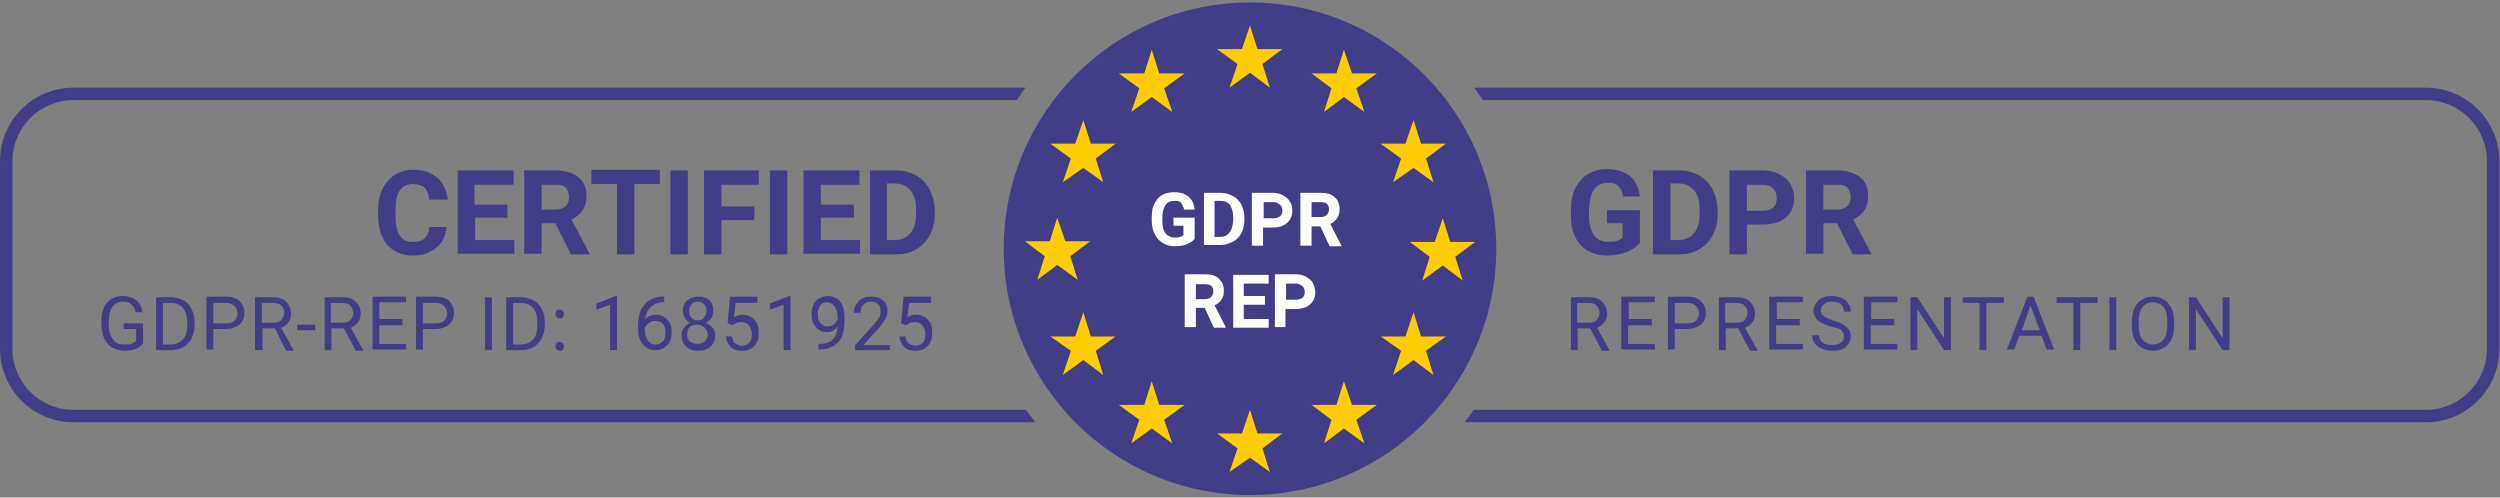 <?xml version="1.0" encoding="utf-8"?>
<!-- Generator: Adobe Illustrator 24.1.3, SVG Export Plug-In . SVG Version: 6.00 Build 0)  -->
<svg version="1.1" id="Layer_1" xmlns="http://www.w3.org/2000/svg" xmlns:xlink="http://www.w3.org/1999/xlink" x="0px" y="0px"
	 width="402px" height="80px" viewBox="0 0 402 80" style="enable-background:new 0 0 402 80;" xml:space="preserve">
<rect x="0" y="0" width="402" height="80" fill="#808080" stroke="none"/>
<style type="text/css">
	.Drop_x0020_Shadow{fill:none;}
	.Outer_x0020_Glow_x0020_5_x0020_pt{fill:none;}
	.Blue_x0020_Neon{fill:none;stroke:#8AACDA;stroke-width:7;stroke-linecap:round;stroke-linejoin:round;}
	.Chrome_x0020_Highlight{fill:url(#SVGID_1_);stroke:#FFFFFF;stroke-width:0.363;stroke-miterlimit:1;}
	.Jive_GS{fill:#FFDD00;}
	.Alyssa_GS{fill:#A6D0E4;}
	.st0{fill:#413D87;}
	.st1{fill:#FFCC00;}
	.st2{fill:#FFFFFF;}
</style>
<linearGradient id="SVGID_1_" gradientUnits="userSpaceOnUse" x1="0" y1="0" x2="6.123234e-17" y2="-1">
	<stop  offset="0" style="stop-color:#656565"/>
	<stop  offset="0.618" style="stop-color:#1B1B1B"/>
	<stop  offset="0.629" style="stop-color:#545454"/>
	<stop  offset="0.983" style="stop-color:#3E3E3E"/>
</linearGradient>
<g>
	<g>
		<g>
			<circle class="st0" cx="201" cy="40" r="39.6"/>
			<g>
				<polygon class="st1" points="201,4.1 202.2,7.9 206.2,7.9 203,10.3 204.2,14.1 201,11.7 197.7,14.1 199,10.3 195.7,7.9 
					199.7,7.9 				"/>
				<polygon class="st1" points="201,65.9 202.2,69.7 206.2,69.7 203,72.1 204.2,75.9 201,73.6 197.7,75.9 199,72.1 195.7,69.7 
					199.7,69.7 				"/>
				<polygon class="st1" points="232,35.1 233.2,38.9 237.2,38.9 234,41.3 235.2,45.1 232,42.7 228.7,45.1 229.9,41.3 226.7,38.9 
					230.7,38.9 				"/>
				<polygon class="st1" points="170,35 171.3,38.8 175.3,38.8 172.1,41.2 173.3,45 170,42.6 166.8,45 168,41.2 164.8,38.8 
					168.8,38.8 				"/>
				<polygon class="st1" points="174.2,19.3 175.4,23.1 179.4,23.1 176.2,25.5 177.4,29.3 174.2,27 170.9,29.3 172.2,25.5 
					168.9,23.1 172.9,23.1 				"/>
				<polygon class="st1" points="185.2,8 186.4,11.8 190.5,11.8 187.2,14.2 188.5,18 185.2,15.6 181.9,18 183.2,14.2 179.9,11.8 
					184,11.8 				"/>
				<polygon class="st1" points="227.3,19.3 228.5,23.1 232.5,23.1 229.3,25.5 230.5,29.3 227.3,27 224,29.3 225.3,25.5 222,23.1 
					226,23.1 				"/>
				<polygon class="st1" points="216.1,8 217.4,11.8 221.4,11.8 218.1,14.2 219.4,18 216.1,15.6 212.9,18 214.1,14.2 210.9,11.8 
					214.9,11.8 				"/>
				<polygon class="st1" points="174.2,50.2 175.4,54.1 179.4,54.1 176.2,56.4 177.4,60.3 174.2,57.9 170.9,60.3 172.2,56.4 
					168.9,54.1 172.9,54.1 				"/>
				<polygon class="st1" points="185.2,61.3 186.4,65.1 190.5,65.1 187.2,67.5 188.5,71.3 185.2,68.9 181.9,71.3 183.2,67.5 
					179.9,65.1 184,65.1 				"/>
				<polygon class="st1" points="227.3,50.2 228.5,54.1 232.5,54.1 229.3,56.4 230.5,60.3 227.3,57.9 224,60.3 225.3,56.4 222,54.1 
					226,54.1 				"/>
				<polygon class="st1" points="216.1,61.3 217.4,65.1 221.4,65.1 218.1,67.5 219.4,71.3 216.1,68.9 212.9,71.3 214.1,67.5 
					210.9,65.1 214.9,65.1 				"/>
			</g>
		</g>
		<g>
			<path class="st2" d="M192.1,38.4c-0.3,0.4-0.8,0.7-1.3,0.9s-1.2,0.3-1.9,0.3c-0.7,0-1.4-0.2-1.9-0.5s-1-0.8-1.3-1.4
				s-0.5-1.3-0.5-2.2V35c0-0.9,0.1-1.6,0.4-2.2s0.7-1.1,1.2-1.4s1.2-0.5,1.9-0.5c1,0,1.8,0.2,2.4,0.7c0.6,0.5,0.9,1.2,1,2.1h-1.7
				c-0.1-0.5-0.3-0.8-0.5-1.1s-0.6-0.3-1.1-0.3c-0.6,0-1.1,0.2-1.4,0.7s-0.5,1.1-0.5,2v0.5c0,0.9,0.2,1.6,0.5,2s0.8,0.7,1.5,0.7
				c0.7,0,1.1-0.1,1.4-0.4v-1.5h-1.6V35h3.4V38.4z"/>
			<path class="st2" d="M193.6,39.5V31h2.6c0.8,0,1.4,0.2,2,0.5s1.1,0.8,1.4,1.4s0.5,1.3,0.5,2.1v0.4c0,0.8-0.2,1.5-0.5,2.1
				s-0.8,1.1-1.4,1.4s-1.3,0.5-2,0.5H193.6z M195.3,32.4v5.7h0.8c0.7,0,1.2-0.2,1.6-0.7s0.5-1.1,0.6-1.9V35c0-0.9-0.2-1.5-0.5-2
				s-0.9-0.7-1.6-0.7H195.3z"/>
			<path class="st2" d="M203.1,36.5v3h-1.8V31h3.3c0.6,0,1.2,0.1,1.7,0.4s0.9,0.6,1.1,1c0.3,0.4,0.4,0.9,0.4,1.5
				c0,0.8-0.3,1.5-0.9,2s-1.4,0.7-2.4,0.7H203.1z M203.1,35.1h1.6c0.5,0,0.8-0.1,1.1-0.3s0.4-0.5,0.4-0.9c0-0.4-0.1-0.8-0.4-1
				s-0.6-0.4-1-0.4h-1.6V35.1z"/>
			<path class="st2" d="M212.3,36.4h-1.4v3.1h-1.8V31h3.2c1,0,1.8,0.2,2.3,0.7c0.5,0.4,0.8,1.1,0.8,1.9c0,0.6-0.1,1.1-0.4,1.5
				s-0.6,0.7-1.1,0.9l1.8,3.5v0.1h-1.9L212.3,36.4z M210.9,34.9h1.4c0.4,0,0.8-0.1,1-0.3s0.4-0.5,0.4-0.9c0-0.4-0.1-0.7-0.3-0.9
				s-0.6-0.3-1.1-0.3h-1.4V34.9z"/>
		</g>
		<g>
			<g>
				<g>
					<path class="st0" d="M263.5,39.2c-0.5,0.6-1.2,1.1-2.1,1.4c-0.9,0.3-1.9,0.5-3,0.5c-1.2,0-2.2-0.3-3.1-0.8
						c-0.9-0.5-1.6-1.3-2-2.2c-0.5-1-0.7-2.1-0.7-3.4v-0.9c0-1.3,0.2-2.5,0.7-3.5c0.5-1,1.1-1.7,2-2.3c0.9-0.5,1.9-0.8,3-0.8
						c1.6,0,2.9,0.4,3.8,1.1c0.9,0.8,1.4,1.9,1.6,3.3h-2.7c-0.1-0.8-0.4-1.3-0.8-1.7c-0.4-0.4-1-0.5-1.7-0.5c-0.9,0-1.7,0.4-2.2,1.1
						c-0.5,0.7-0.7,1.8-0.8,3.2v0.9c0,1.4,0.3,2.5,0.8,3.2s1.3,1.1,2.4,1.1c1,0,1.8-0.2,2.2-0.7v-2.3h-2.5v-2.1h5.3V39.2z"/>
					<path class="st0" d="M265.8,40.9V27.4h4.2c1.2,0,2.3,0.3,3.2,0.8c0.9,0.5,1.7,1.3,2.2,2.3c0.5,1,0.8,2.1,0.8,3.4v0.6
						c0,1.3-0.3,2.4-0.8,3.3c-0.5,1-1.2,1.7-2.2,2.3s-2,0.8-3.2,0.8H265.8z M268.6,29.6v9h1.3c1.1,0,1.9-0.4,2.5-1.1
						c0.6-0.7,0.9-1.7,0.9-3.1v-0.7c0-1.4-0.3-2.4-0.9-3.1c-0.6-0.7-1.4-1.1-2.5-1.1H268.6z"/>
					<path class="st0" d="M280.9,36.1v4.8h-2.8V27.4h5.3c1,0,1.9,0.2,2.7,0.6c0.8,0.4,1.4,0.9,1.8,1.6c0.4,0.7,0.6,1.5,0.6,2.3
						c0,1.3-0.5,2.4-1.4,3.1c-0.9,0.8-2.2,1.1-3.8,1.1H280.9z M280.9,33.9h2.5c0.7,0,1.3-0.2,1.7-0.5c0.4-0.3,0.6-0.8,0.6-1.5
						c0-0.7-0.2-1.2-0.6-1.6c-0.4-0.4-0.9-0.6-1.6-0.6h-2.6V33.9z"/>
					<path class="st0" d="M295.4,35.9h-2.2v4.9h-2.8V27.4h5c1.6,0,2.8,0.4,3.7,1.1c0.9,0.7,1.3,1.7,1.3,3c0,0.9-0.2,1.7-0.6,2.3
						c-0.4,0.6-1,1.1-1.8,1.5l2.9,5.5v0.1h-3L295.4,35.9z M293.2,33.7h2.2c0.7,0,1.2-0.2,1.6-0.5c0.4-0.4,0.6-0.8,0.6-1.5
						c0-0.6-0.2-1.1-0.5-1.5c-0.4-0.4-0.9-0.5-1.7-0.5h-2.2V33.7z"/>
				</g>
			</g>
			<g>
				<path class="st0" d="M255.7,52.8h-2v3.5h-1.1v-8.5h2.8c1,0,1.7,0.2,2.2,0.7s0.8,1.1,0.8,1.9c0,0.5-0.1,1-0.4,1.4
					s-0.7,0.7-1.2,0.9l2,3.6v0.1h-1.2L255.7,52.8z M253.7,51.9h1.7c0.6,0,1-0.1,1.3-0.4c0.3-0.3,0.5-0.7,0.5-1.2
					c0-0.5-0.2-0.9-0.5-1.2s-0.8-0.4-1.4-0.4h-1.7V51.9z"/>
				<path class="st0" d="M265.5,52.3h-3.7v3h4.3v0.9h-5.4v-8.5h5.4v0.9h-4.2v2.7h3.7V52.3z"/>
				<path class="st0" d="M269.3,52.9v3.3h-1.1v-8.5h3.1c0.9,0,1.7,0.2,2.2,0.7s0.8,1.1,0.8,1.9c0,0.8-0.3,1.5-0.8,1.9
					s-1.3,0.7-2.2,0.7H269.3z M269.3,52h2c0.6,0,1.1-0.1,1.4-0.4c0.3-0.3,0.5-0.7,0.5-1.2c0-0.5-0.2-0.9-0.5-1.2s-0.8-0.5-1.3-0.5
					h-2.1V52z"/>
				<path class="st0" d="M279.5,52.8h-2v3.5h-1.1v-8.5h2.8c1,0,1.7,0.2,2.2,0.7s0.8,1.1,0.8,1.9c0,0.5-0.1,1-0.4,1.4
					s-0.7,0.7-1.2,0.9l2,3.6v0.1h-1.2L279.5,52.8z M277.5,51.9h1.7c0.6,0,1-0.1,1.3-0.4c0.3-0.3,0.5-0.7,0.5-1.2
					c0-0.5-0.2-0.9-0.5-1.2s-0.8-0.4-1.4-0.4h-1.7V51.9z"/>
				<path class="st0" d="M289.3,52.3h-3.7v3h4.3v0.9h-5.4v-8.5h5.4v0.9h-4.2v2.7h3.7V52.3z"/>
				<path class="st0" d="M294.4,52.5c-1-0.3-1.7-0.6-2.1-1s-0.7-0.9-0.7-1.5c0-0.7,0.3-1.2,0.8-1.7s1.2-0.7,2.1-0.7
					c0.6,0,1.1,0.1,1.6,0.3s0.8,0.5,1.1,0.9s0.4,0.8,0.4,1.3h-1.1c0-0.5-0.2-0.9-0.5-1.2s-0.8-0.4-1.4-0.4c-0.6,0-1,0.1-1.3,0.4
					c-0.3,0.2-0.5,0.6-0.5,1c0,0.3,0.1,0.6,0.4,0.9c0.3,0.2,0.8,0.5,1.5,0.7s1.3,0.4,1.7,0.7s0.7,0.5,0.9,0.8s0.3,0.7,0.3,1.1
					c0,0.7-0.3,1.2-0.8,1.7s-1.3,0.6-2.2,0.6c-0.6,0-1.1-0.1-1.6-0.3s-0.9-0.5-1.2-0.9s-0.4-0.8-0.4-1.3h1.1c0,0.5,0.2,0.9,0.6,1.2
					s0.9,0.4,1.5,0.4c0.6,0,1-0.1,1.4-0.4s0.5-0.6,0.5-1s-0.1-0.7-0.4-1S295.2,52.7,294.4,52.5z"/>
				<path class="st0" d="M304.5,52.3h-3.7v3h4.3v0.9h-5.4v-8.5h5.4v0.9h-4.2v2.7h3.7V52.3z"/>
				<path class="st0" d="M313.7,56.3h-1.1l-4.3-6.6v6.6h-1.1v-8.5h1.1l4.3,6.6v-6.6h1.1V56.3z"/>
				<path class="st0" d="M322.1,48.7h-2.7v7.6h-1.1v-7.6h-2.7v-0.9h6.6V48.7z"/>
				<path class="st0" d="M328.3,54h-3.6l-0.8,2.2h-1.2l3.3-8.5h1l3.3,8.5h-1.2L328.3,54z M325.1,53.1h2.9l-1.5-4L325.1,53.1z"/>
				<path class="st0" d="M337.2,48.7h-2.7v7.6h-1.1v-7.6h-2.7v-0.9h6.6V48.7z"/>
				<path class="st0" d="M340.3,56.3h-1.1v-8.5h1.1V56.3z"/>
				<path class="st0" d="M349.6,52.3c0,0.8-0.1,1.6-0.4,2.2s-0.7,1.1-1.2,1.4s-1.1,0.5-1.8,0.5c-0.7,0-1.3-0.2-1.8-0.5
					s-0.9-0.8-1.2-1.4s-0.4-1.3-0.4-2.1v-0.6c0-0.8,0.1-1.5,0.4-2.2s0.7-1.1,1.2-1.4s1.1-0.5,1.8-0.5c0.7,0,1.3,0.2,1.8,0.5
					s0.9,0.8,1.2,1.4s0.4,1.4,0.4,2.2V52.3z M348.5,51.7c0-1-0.2-1.8-0.6-2.3s-1-0.8-1.7-0.8c-0.7,0-1.3,0.3-1.7,0.8
					s-0.6,1.3-0.6,2.3v0.6c0,1,0.2,1.8,0.6,2.3s1,0.8,1.7,0.8c0.7,0,1.3-0.3,1.7-0.8s0.6-1.3,0.6-2.3V51.7z"/>
				<path class="st0" d="M358.5,56.3h-1.1l-4.3-6.6v6.6H352v-8.5h1.1l4.3,6.6v-6.6h1.1V56.3z"/>
			</g>
			<g>
				<g>
					<path class="st0" d="M71.8,36.4c-0.1,1.5-0.6,2.6-1.6,3.4s-2.2,1.3-3.8,1.3c-1.7,0-3.1-0.6-4.1-1.7c-1-1.2-1.5-2.8-1.5-4.8
						v-0.8c0-1.3,0.2-2.4,0.7-3.4c0.5-1,1.1-1.7,2-2.3c0.9-0.5,1.8-0.8,3-0.8c1.6,0,2.8,0.4,3.8,1.3c1,0.8,1.5,2,1.7,3.5H69
						c-0.1-0.9-0.3-1.5-0.7-1.9c-0.4-0.4-1.1-0.6-1.9-0.6c-0.9,0-1.6,0.3-2.1,1c-0.5,0.7-0.7,1.7-0.7,3.1v1c0,1.5,0.2,2.5,0.7,3.2
						c0.4,0.7,1.1,1,2.1,1c0.9,0,1.5-0.2,1.9-0.6c0.4-0.4,0.7-1,0.7-1.8H71.8z"/>
					<path class="st0" d="M81.7,35h-5.3v3.6h6.3v2.2h-9.1V27.4h9v2.3h-6.3v3.2h5.3V35z"/>
					<path class="st0" d="M89.3,35.9h-2.2v4.9h-2.8V27.4h5c1.6,0,2.8,0.4,3.7,1.1c0.9,0.7,1.3,1.7,1.3,3c0,0.9-0.2,1.7-0.6,2.3
						c-0.4,0.6-1,1.1-1.8,1.5l2.9,5.5v0.1h-3L89.3,35.9z M87.1,33.7h2.2c0.7,0,1.2-0.2,1.6-0.5c0.4-0.4,0.6-0.8,0.6-1.5
						c0-0.6-0.2-1.1-0.5-1.5c-0.4-0.4-0.9-0.5-1.7-0.5h-2.2V33.7z"/>
					<path class="st0" d="M106.1,29.6H102v11.3h-2.8V29.6h-4.1v-2.3h11V29.6z"/>
					<path class="st0" d="M110.6,40.9h-2.8V27.4h2.8V40.9z"/>
					<path class="st0" d="M121.4,35.4H116v5.5h-2.8V27.4h8.8v2.3h-6v3.5h5.3V35.4z"/>
					<path class="st0" d="M126.6,40.9h-2.8V27.4h2.8V40.9z"/>
					<path class="st0" d="M137.3,35H132v3.6h6.3v2.2h-9.1V27.4h9v2.3H132v3.2h5.3V35z"/>
					<path class="st0" d="M139.9,40.9V27.4h4.2c1.2,0,2.3,0.3,3.2,0.8c0.9,0.5,1.7,1.3,2.2,2.3c0.5,1,0.8,2.1,0.8,3.4v0.6
						c0,1.3-0.3,2.4-0.8,3.3c-0.5,1-1.2,1.7-2.2,2.3s-2,0.8-3.2,0.8H139.9z M142.6,29.6v9h1.3c1.1,0,1.9-0.4,2.5-1.1
						c0.6-0.7,0.9-1.7,0.9-3.1v-0.7c0-1.4-0.3-2.4-0.9-3.1c-0.6-0.7-1.4-1.1-2.5-1.1H142.6z"/>
				</g>
			</g>
			<g>
				<path class="st0" d="M23,55.2c-0.3,0.4-0.7,0.7-1.2,0.9s-1.1,0.3-1.8,0.3c-0.7,0-1.3-0.2-1.9-0.5s-1-0.8-1.3-1.4
					s-0.4-1.3-0.5-2.1v-0.7c0-1.3,0.3-2.3,0.9-3s1.4-1.1,2.5-1.1c0.9,0,1.6,0.2,2.2,0.7s0.9,1.1,1,1.9h-1.1c-0.2-1.1-0.9-1.7-2-1.7
					c-0.8,0-1.3,0.3-1.7,0.8c-0.4,0.5-0.6,1.3-0.6,2.3v0.7c0,1,0.2,1.7,0.7,2.3c0.4,0.6,1,0.8,1.8,0.8c0.4,0,0.8,0,1.1-0.1
					c0.3-0.1,0.6-0.3,0.8-0.5v-1.9h-2V52H23V55.2z"/>
				<path class="st0" d="M25.1,56.3v-8.5h2.4c0.7,0,1.4,0.2,2,0.5s1,0.8,1.3,1.4s0.5,1.3,0.5,2.1v0.5c0,0.8-0.2,1.5-0.5,2.1
					s-0.8,1.1-1.3,1.4s-1.2,0.5-2,0.5H25.1z M26.2,48.7v6.7h1.2c0.9,0,1.5-0.3,2-0.8s0.7-1.3,0.7-2.3v-0.5c0-1-0.2-1.7-0.7-2.3
					c-0.5-0.5-1.1-0.8-1.9-0.8H26.2z"/>
				<path class="st0" d="M34.3,52.9v3.3h-1.1v-8.5h3.1c0.9,0,1.7,0.2,2.2,0.7s0.8,1.1,0.8,1.9c0,0.8-0.3,1.5-0.8,1.9
					s-1.3,0.7-2.2,0.7H34.3z M34.3,52h2c0.6,0,1.1-0.1,1.4-0.4c0.3-0.3,0.5-0.7,0.5-1.2c0-0.5-0.2-0.9-0.5-1.2s-0.8-0.5-1.3-0.5
					h-2.1V52z"/>
				<path class="st0" d="M44.2,52.8h-2v3.5H41v-8.5h2.8c1,0,1.7,0.2,2.2,0.7s0.8,1.1,0.8,1.9c0,0.5-0.1,1-0.4,1.4s-0.7,0.7-1.2,0.9
					l2,3.6v0.1H46L44.2,52.8z M42.2,51.9h1.7c0.6,0,1-0.1,1.3-0.4c0.3-0.3,0.5-0.7,0.5-1.2c0-0.5-0.2-0.9-0.5-1.2s-0.8-0.4-1.4-0.4
					h-1.7V51.9z"/>
				<path class="st0" d="M50.7,53.1h-2.9v-0.9h2.9V53.1z"/>
				<path class="st0" d="M55.3,52.8h-2v3.5h-1.1v-8.5H55c1,0,1.7,0.2,2.2,0.7s0.8,1.1,0.8,1.9c0,0.5-0.1,1-0.4,1.4s-0.7,0.7-1.2,0.9
					l2,3.6v0.1h-1.2L55.3,52.8z M53.3,51.9h1.7c0.6,0,1-0.1,1.3-0.4c0.3-0.3,0.5-0.7,0.5-1.2c0-0.5-0.2-0.9-0.5-1.2
					s-0.8-0.4-1.4-0.4h-1.7V51.9z"/>
				<path class="st0" d="M64.7,52.3H61v3h4.3v0.9h-5.4v-8.5h5.4v0.9H61v2.7h3.7V52.3z"/>
				<path class="st0" d="M68,52.9v3.3h-1.1v-8.5H70c0.9,0,1.7,0.2,2.2,0.7s0.8,1.1,0.8,1.9c0,0.8-0.3,1.5-0.8,1.9S71,52.9,70,52.9
					H68z M68,52h2c0.6,0,1.1-0.1,1.4-0.4c0.3-0.3,0.5-0.7,0.5-1.2c0-0.5-0.2-0.9-0.5-1.2s-0.8-0.5-1.3-0.5H68V52z"/>
				<path class="st0" d="M79.1,56.3H78v-8.5h1.1V56.3z"/>
				<path class="st0" d="M81.4,56.3v-8.5h2.4c0.7,0,1.4,0.2,2,0.5s1,0.8,1.3,1.4s0.5,1.3,0.5,2.1v0.5c0,0.8-0.2,1.5-0.5,2.1
					s-0.8,1.1-1.3,1.4s-1.2,0.5-2,0.5H81.4z M82.5,48.7v6.7h1.2c0.9,0,1.5-0.3,2-0.8s0.7-1.3,0.7-2.3v-0.5c0-1-0.2-1.7-0.7-2.3
					c-0.5-0.5-1.1-0.8-1.9-0.8H82.5z"/>
				<path class="st0" d="M89.3,55.7c0-0.2,0.1-0.3,0.2-0.5S89.8,55,90,55s0.4,0.1,0.5,0.2s0.2,0.3,0.2,0.5c0,0.2-0.1,0.3-0.2,0.5
					s-0.3,0.2-0.5,0.2s-0.4-0.1-0.5-0.2S89.3,55.9,89.3,55.7z M89.3,50.5c0-0.2,0.1-0.3,0.2-0.5s0.3-0.2,0.5-0.2s0.4,0.1,0.5,0.2
					s0.2,0.3,0.2,0.5c0,0.2-0.1,0.3-0.2,0.5s-0.3,0.2-0.5,0.2s-0.4-0.1-0.5-0.2S89.3,50.7,89.3,50.5z"/>
				<path class="st0" d="M99.2,56.3h-1.1V49l-2.2,0.8v-1l3.1-1.2h0.2V56.3z"/>
				<path class="st0" d="M106.8,47.7v0.9h-0.2c-0.8,0-1.5,0.3-2,0.8s-0.8,1.2-0.9,2c0.4-0.5,1.1-0.8,1.8-0.8c0.7,0,1.3,0.3,1.8,0.8
					s0.7,1.2,0.7,2c0,0.9-0.2,1.6-0.7,2.1s-1.1,0.8-1.9,0.8c-0.8,0-1.5-0.3-2-0.9s-0.8-1.4-0.8-2.4v-0.4c0-1.6,0.3-2.8,1-3.6
					s1.7-1.3,3-1.3H106.8z M105.4,51.6c-0.4,0-0.7,0.1-1,0.3s-0.5,0.5-0.7,0.8v0.4c0,0.7,0.2,1.3,0.5,1.7s0.7,0.6,1.2,0.6
					c0.5,0,0.9-0.2,1.2-0.5s0.4-0.8,0.4-1.4c0-0.6-0.1-1.1-0.4-1.4S105.9,51.6,105.4,51.6z"/>
				<path class="st0" d="M114.7,50c0,0.4-0.1,0.8-0.3,1.1s-0.5,0.6-0.9,0.8c0.4,0.2,0.8,0.5,1.1,0.8s0.4,0.8,0.4,1.2
					c0,0.7-0.2,1.3-0.7,1.8s-1.2,0.7-2,0.7c-0.8,0-1.5-0.2-2-0.7s-0.7-1-0.7-1.8c0-0.5,0.1-0.9,0.4-1.2s0.6-0.7,1-0.8
					c-0.4-0.2-0.7-0.4-0.9-0.8s-0.3-0.7-0.3-1.1c0-0.7,0.2-1.3,0.7-1.7s1.1-0.6,1.8-0.6c0.8,0,1.4,0.2,1.8,0.6S114.7,49.2,114.7,50z
					 M113.8,53.9c0-0.5-0.2-0.9-0.5-1.2s-0.7-0.5-1.2-0.5s-0.9,0.1-1.2,0.4s-0.4,0.7-0.4,1.2s0.1,0.9,0.4,1.1s0.7,0.4,1.2,0.4
					c0.5,0,0.9-0.1,1.2-0.4S113.8,54.4,113.8,53.9z M112.2,48.5c-0.4,0-0.8,0.1-1,0.4s-0.4,0.6-0.4,1.1c0,0.4,0.1,0.8,0.4,1.1
					s0.6,0.4,1,0.4s0.8-0.1,1-0.4s0.4-0.6,0.4-1.1s-0.1-0.8-0.4-1.1S112.6,48.5,112.2,48.5z"/>
				<path class="st0" d="M117,52l0.4-4.3h4.4v1h-3.5l-0.3,2.3c0.4-0.2,0.9-0.4,1.4-0.4c0.8,0,1.4,0.3,1.9,0.8s0.7,1.2,0.7,2.1
					c0,0.9-0.2,1.6-0.7,2.1s-1.1,0.8-2,0.8c-0.8,0-1.4-0.2-1.8-0.6s-0.7-1-0.8-1.7h1c0.1,0.5,0.2,0.9,0.5,1.1s0.7,0.4,1.1,0.4
					c0.5,0,0.9-0.2,1.2-0.5s0.4-0.8,0.4-1.4c0-0.6-0.2-1-0.5-1.4s-0.7-0.5-1.2-0.5c-0.5,0-0.8,0.1-1.1,0.3l-0.3,0.2L117,52z"/>
				<path class="st0" d="M127.1,56.3H126V49l-2.2,0.8v-1l3.1-1.2h0.2V56.3z"/>
				<path class="st0" d="M134.7,52.5c-0.2,0.3-0.5,0.5-0.8,0.7s-0.7,0.2-1,0.2c-0.5,0-0.9-0.1-1.3-0.4s-0.6-0.6-0.8-1
					s-0.3-0.9-0.3-1.5c0-0.6,0.1-1.1,0.3-1.5s0.5-0.8,0.9-1s0.9-0.4,1.4-0.4c0.8,0,1.5,0.3,2,0.9s0.7,1.5,0.7,2.6v0.3
					c0,1.7-0.3,2.9-1,3.6s-1.6,1.2-3,1.2h-0.2v-0.9h0.2c0.9,0,1.6-0.2,2.1-0.7S134.6,53.5,134.7,52.5z M133,52.5
					c0.4,0,0.7-0.1,1-0.3s0.5-0.5,0.7-0.8v-0.4c0-0.7-0.2-1.3-0.5-1.7s-0.7-0.7-1.2-0.7c-0.5,0-0.9,0.2-1.1,0.5s-0.4,0.8-0.4,1.4
					c0,0.6,0.1,1.1,0.4,1.4S132.5,52.5,133,52.5z"/>
				<path class="st0" d="M143.1,56.3h-5.6v-0.8l3-3.3c0.4-0.5,0.7-0.9,0.9-1.2s0.2-0.6,0.2-1c0-0.4-0.1-0.8-0.4-1.1
					s-0.6-0.4-1.1-0.4c-0.5,0-1,0.2-1.3,0.5s-0.4,0.7-0.4,1.3h-1.1c0-0.8,0.3-1.4,0.8-1.9s1.2-0.7,2-0.7c0.8,0,1.4,0.2,1.9,0.6
					s0.7,1,0.7,1.7c0,0.8-0.5,1.8-1.6,3l-2.3,2.5h4.3V56.3z"/>
				<path class="st0" d="M144.9,52l0.4-4.3h4.4v1h-3.5l-0.3,2.3c0.4-0.2,0.9-0.4,1.4-0.4c0.8,0,1.4,0.3,1.9,0.8s0.7,1.2,0.7,2.1
					c0,0.9-0.2,1.6-0.7,2.1s-1.1,0.8-2,0.8c-0.8,0-1.4-0.2-1.8-0.6s-0.7-1-0.8-1.7h1c0.1,0.5,0.2,0.9,0.5,1.1s0.7,0.4,1.1,0.4
					c0.5,0,0.9-0.2,1.2-0.5s0.4-0.8,0.4-1.4c0-0.6-0.2-1-0.5-1.4s-0.7-0.5-1.2-0.5c-0.5,0-0.8,0.1-1.1,0.3l-0.3,0.2L144.9,52z"/>
			</g>
		</g>
		<g>
			<path class="st2" d="M193.7,49.5h-1.4v3.1h-1.8v-8.5h3.2c1,0,1.8,0.2,2.3,0.7s0.8,1.1,0.8,1.9c0,0.6-0.1,1.1-0.4,1.5
				s-0.6,0.7-1.1,0.9l1.8,3.5v0.1h-1.9L193.7,49.5z M192.3,48.1h1.4c0.4,0,0.8-0.1,1-0.3s0.4-0.5,0.4-0.9c0-0.4-0.1-0.7-0.3-0.9
				s-0.6-0.3-1.1-0.3h-1.4V48.1z"/>
			<path class="st2" d="M203.4,49H200v2.3h4v1.4h-5.7v-8.5h5.7v1.4H200v2h3.4V49z"/>
			<path class="st2" d="M206.7,49.6v3H205v-8.5h3.3c0.6,0,1.2,0.1,1.7,0.4s0.9,0.6,1.1,1s0.4,0.9,0.4,1.5c0,0.8-0.3,1.5-0.9,2
				s-1.4,0.7-2.4,0.7H206.7z M206.7,48.2h1.6c0.5,0,0.8-0.1,1.1-0.3s0.4-0.5,0.4-0.9c0-0.4-0.1-0.8-0.4-1s-0.6-0.4-1-0.4h-1.6V48.2z
				"/>
		</g>
	</g>
	<path class="st0" d="M11.8,67.9C5.3,67.9,0,62.6,0,56.1V25.9c0-6.5,5.3-11.8,11.8-11.8h153.1c-0.5,0.6-0.9,1.3-1.4,2H11.8
		c-5.4,0-9.8,4.4-9.8,9.8v30.2c0,5.4,4.4,9.8,9.8,9.8H165c0.5,0.7,1,1.4,1.5,2H11.8z"/>
	<path class="st0" d="M235.5,67.9c0.5-0.6,1-1.3,1.5-2h153.1c5.4,0,9.8-4.4,9.8-9.8V25.9c0-5.4-4.4-9.8-9.8-9.8H238.4
		c-0.4-0.7-0.9-1.4-1.4-2h153.1c6.5,0,11.8,5.3,11.8,11.8v30.2c0,6.5-5.3,11.8-11.8,11.8H235.5z"/>
</g>
</svg>
